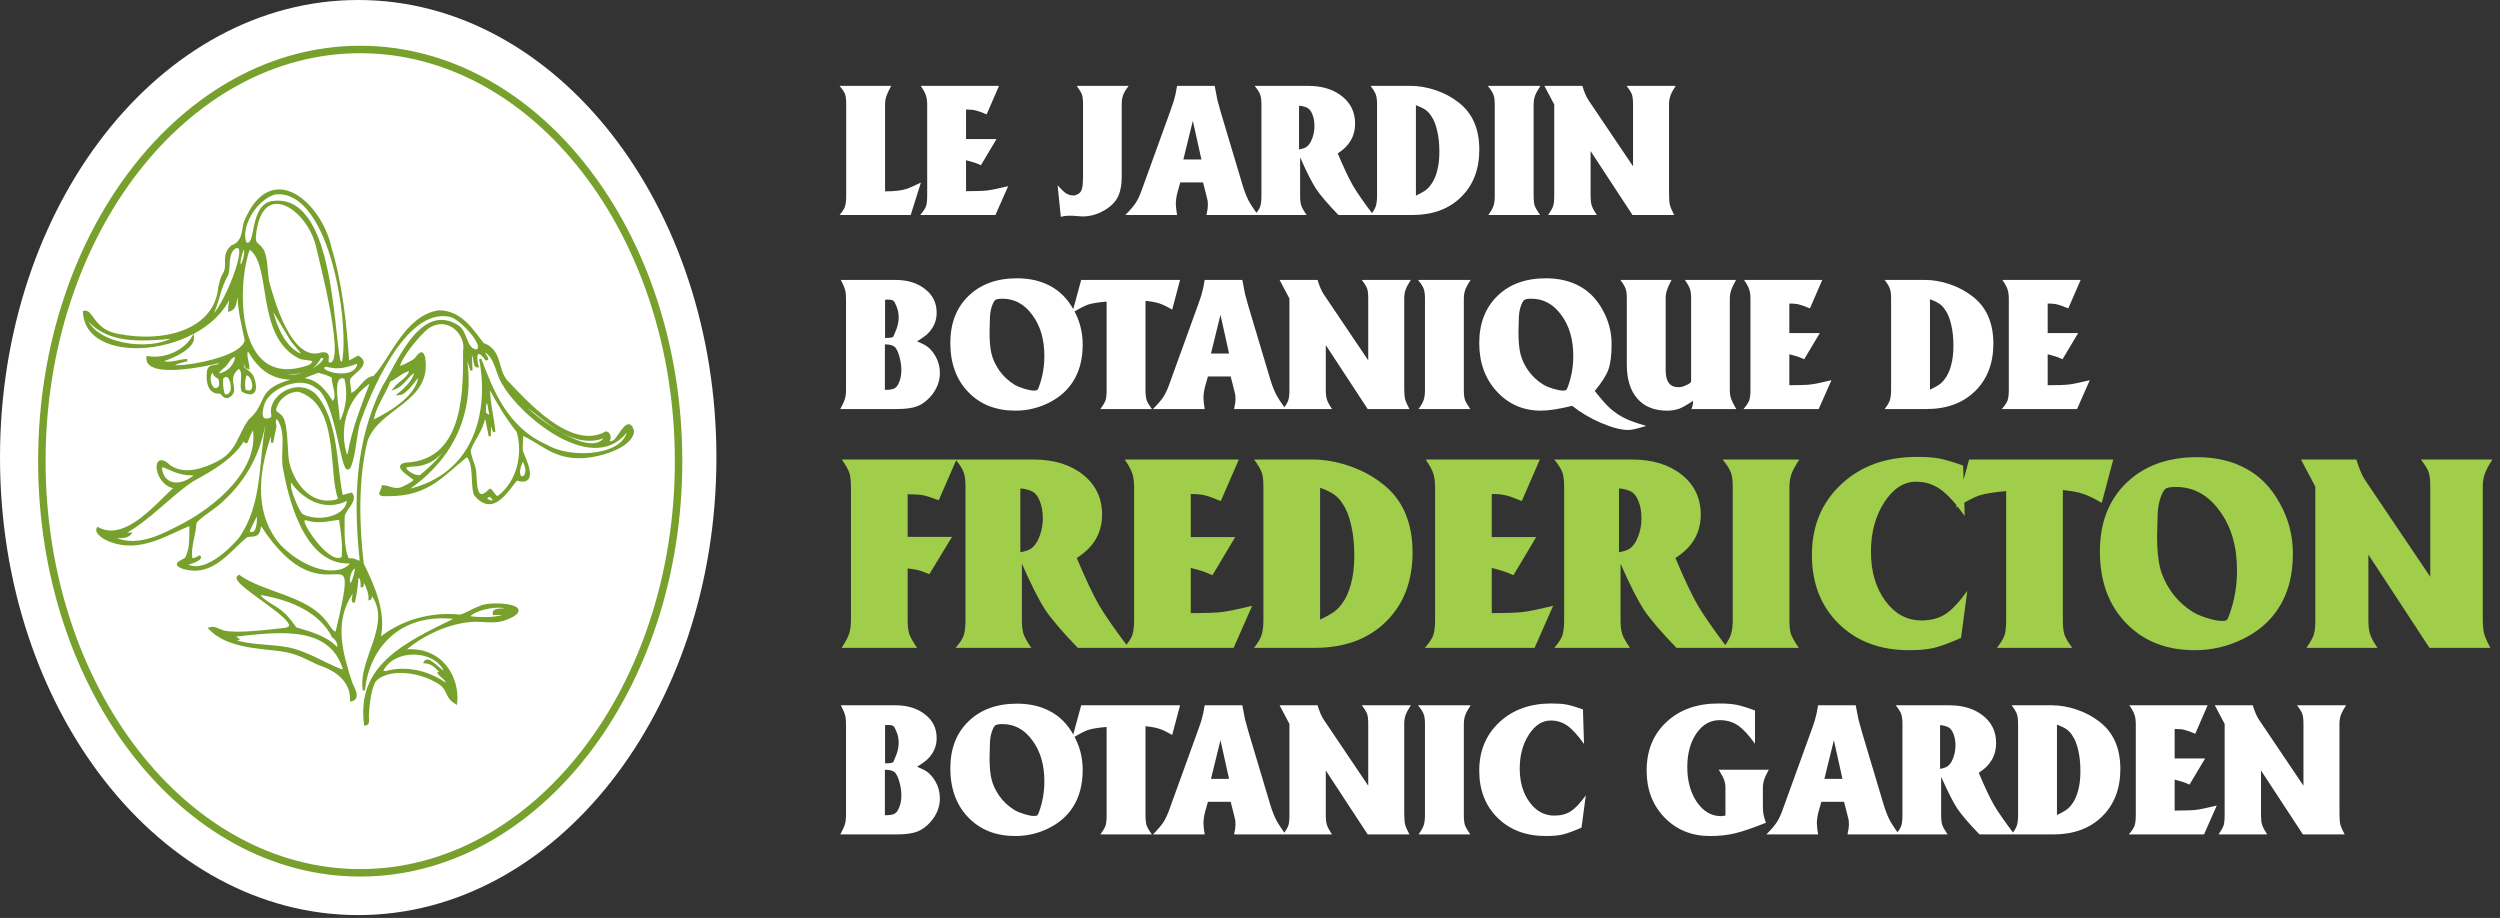 <svg width="335" height="123" viewBox="0 0 335 123" fill="none" xmlns="http://www.w3.org/2000/svg">
<rect x="0" y="0" width="335" height="123" fill="#333333" stroke="none"/>
<path d="M48 122.622C74.51 122.622 96 95.172 96 61.311C96 27.45 74.51 0 48 0C21.49 0 0 27.45 0 61.311C0 95.172 21.49 122.622 48 122.622Z" fill="white"/>
<path d="M90.929 61.795C90.929 92.387 71.718 116.959 48.269 116.959C24.82 116.959 5.609 92.387 5.609 61.795C5.609 31.203 24.82 6.631 48.269 6.631C71.718 6.631 90.929 31.203 90.929 61.795Z" stroke="#77A02C"/>
<path d="M82.551 58.906C82.312 59.119 82.133 59.261 81.742 59.276C81.365 59.291 81.677 58.864 81.683 58.687C81.697 58.407 81.631 58.051 81.214 57.96C76.375 60.641 70.276 53.559 67.795 50.991C66.499 49.333 67.164 46.972 64.707 46.081C63.438 44.51 61.891 41.74 58.797 41.731C54.319 42.396 52.371 48.26 50.109 50.523C48.672 50.669 48.179 52.613 46.881 52.85C47.047 52.211 46.631 51.342 46.791 50.758C47.096 49.986 49.734 48.831 48 47.813L46.648 48.538C46.309 43.494 45.746 38.069 44.261 33.166C43.036 27.384 36.306 21.094 32.772 29.912C32.532 31.08 32.57 32.471 31.079 33.018C29.713 34.231 30.699 35.542 30.042 36.628C29.604 37.359 29.63 37.694 29.397 38.471C28.92 44.134 22.34 46.173 15.804 44.886C12.439 44.318 12.35 41.463 11.263 41.797C11.572 49.528 29.287 47.355 31.305 38.154L31.656 38.093C31.006 39.174 30.753 40.418 30.718 41.596C31.679 41.288 31.475 40.363 31.741 39.729C31.807 39.576 31.688 39.49 32.006 39.531C31.937 41.491 32.584 43.737 32.946 45.602C32.359 48.907 18.142 50.028 25.08 48.244C23.947 48.273 22.582 48.977 21.569 48.371C23.312 47.845 25.996 46.548 25.852 45.187C24.797 46.974 22.285 48.276 19.761 47.867C19.48 50.67 27.676 48.953 29.65 48.427C29.331 49.493 28.041 48.623 27.893 49.725C27.747 50.746 27.791 52.757 29.533 52.602C29.791 52.698 29.903 53.237 30.526 53.192C32.282 52.32 29.913 50.824 32.001 49.237C32.908 49.787 32.124 51.482 32.52 52.382C34.626 53.491 34.257 51.383 33.808 50.407C32.995 49.208 32.232 49.786 32.638 48.156C32.995 48.502 32.644 49.096 33.279 49.325C33.293 48.609 32.692 47.404 33.223 46.811C34.459 48.854 35.854 50.654 39.107 50.749C39.272 50.805 39.286 50.769 39.252 50.947C34.289 52.221 36.096 54.016 33.483 56.273C31.984 58.217 31.948 60.513 29.25 61.926C27.388 62.9 24.664 63.861 22.692 62.437C20.29 60.103 20.721 65.061 23.536 65.318C21.236 67.24 16.97 72.853 13.104 70.786C12.732 71.446 14.182 72.28 14.897 72.51C18.81 73.926 22.277 71.599 25.524 70.262C25.483 71.735 25.673 73.427 24.936 74.802C24.631 75.183 22.842 75.536 24.637 76.107C28.61 77.26 30.899 73.448 33.107 71.82C33.843 71.694 34.399 71.913 34.704 71.157C34.758 71.019 34.791 70.253 35.076 70.365C43.903 84.033 48.829 69.05 45.081 84.847C44.28 84.663 44.03 83.662 43.467 83.164C40.901 79.936 35.364 79.538 32.021 77.192C30.291 77.952 41.963 83.888 38.094 84.29C36.1 84.516 31.8 85.055 30.025 84.646C29.284 84.473 28.787 83.974 28.085 84.202C30.288 86.526 34.09 86.723 37.501 87.098C39.739 87.4 40.852 88.103 42.692 88.963C45.413 89.84 47.12 91.457 47.058 93.839C48.363 93.556 47.146 91.955 46.975 91.254C45.714 87.346 44.633 83.323 47.088 79.516C47.797 78.968 46.994 80.593 47.418 80.629C47.658 79.7 47.852 78.156 47.892 77.302C48.475 77.085 48.494 78.278 48.48 78.563C48.739 78.588 48.435 77.674 48.832 77.933C49.182 78.493 49.592 79.59 49.538 80.271C49.843 80.164 49.565 79.621 49.658 79.372C52.986 83.454 48.032 88.355 48.762 92.495C49.265 87.142 53.246 81.768 61.253 82.844C53.996 86.345 47.925 89.299 48.929 97.077C49.525 97.027 49.241 96.142 49.275 95.772C49.403 94.309 49.504 92.623 50.188 91.257C51.932 89.314 56.124 89.954 58.296 91.211C60.401 92.234 59.486 93.264 61.114 94.216C61.482 90.905 59.242 86.636 54.094 87.194C56.388 85.129 60.173 83.244 63.763 83.162C65.79 83.225 66.823 83.521 68.666 82.523C71.297 81.012 65.482 80.65 64.328 81.35C63.52 81.603 62.274 82.409 61.624 82.509C57.564 82.063 53.535 83.374 50.81 85.661C51.675 82.178 50.123 78.707 48.596 75.546C47.98 70.37 47.835 64.132 49.113 59.034C50.747 54.465 57.803 53.833 56.816 47.88C56.499 46.716 56.054 47.772 55.537 48.233C55.292 48.416 53.642 49.339 53.423 49.171C53.59 47.896 56.244 44.664 57.41 43.827C60.228 42.098 62.596 44.92 62.203 46.972C62.171 51.522 62.649 61.747 54.428 62.139C52.46 62.401 55.367 63.918 55.572 64.273C55.717 64.517 53.954 65.455 53.543 65.51C52.543 65.651 52.199 65.199 51.291 65.172C51.251 65.914 50.323 66.4 51.82 66.341C57.45 66.419 59.315 63.602 62.597 61.051C63.728 62.282 63.129 64.942 63.651 66.264C65.999 69.151 67.837 65.893 69.217 64.239C72.23 65.177 70.26 61.385 69.93 60.471C69.819 59.76 70.012 58.907 69.933 58.18C72.455 59.275 73.977 61.126 77.255 61.246C79.739 61.386 84.596 60.021 84.818 57.796C84.283 55.739 83.148 58.196 82.518 58.911L82.551 58.906ZM11.388 42.29C14.073 45.971 18.638 45.681 23.573 45.179C20.08 47.43 12.285 46.187 11.388 42.29ZM29.361 51.931C28.214 53.057 27.496 49.831 28.721 49.685C28.39 50.259 29.33 50.56 29.402 50.732C29.515 50.997 29.593 51.703 29.361 51.931ZM31.064 52.156C31.063 52.796 30.201 53.374 29.943 52.744C29.765 52.145 29.68 51.18 29.774 50.626C30.815 49.678 31.15 51.557 31.064 52.156ZM29.191 50.224C29.139 49.686 29.855 49.321 30.226 48.905C30.697 48.382 30.737 47.844 31.652 47.616C31.69 48.724 30.702 50.023 29.191 50.219L29.191 50.224ZM33 50.137C34.04 50.194 34.547 53.1 32.852 52.362C32.554 52.123 32.715 50.183 33 50.137ZM37.937 82.192C37.071 81.307 34.932 80.528 34.661 79.537C39.079 80.213 42.998 82.015 44.637 85.334C45.153 85.604 45.649 86.635 45.145 86.919C43.968 85.455 41.485 84.736 39.611 84.195C39.188 83.616 38.579 82.731 37.937 82.197L37.937 82.192ZM46.129 89.749L45.778 89.845C43.315 88.898 41.044 87.316 38.316 86.84C36.011 86.441 33.414 86.601 31.263 85.816L31.846 85.639L31.263 85.191C37.623 84.477 44.275 83.622 46.136 89.749L46.129 89.749ZM59.728 90.166C59.131 90.181 57.399 87.832 56.921 88.726C58.027 88.808 58.529 89.52 59.145 90.125L58.794 90.211C59.177 90.704 60.064 91.127 59.904 91.787C57.694 90.154 54.661 89.246 51.699 90.071C51.481 90.076 51.315 90.091 51.183 89.933C52.677 86.649 58.566 86.823 59.734 90.166L59.728 90.166ZM68.177 81.638C67.772 81.765 65.971 81.453 66.182 82.266L68.057 82.268C66.784 82.993 64.287 82.888 62.783 82.709C63.215 81.572 67.475 80.789 68.177 81.638ZM70.494 54.316C73.36 56.361 76.866 60.235 81.213 58.462C79.5 61.99 71.545 55.942 70.202 54.361C70.202 54.32 70.401 54.163 70.494 54.316ZM49.817 51.056C48.675 54.087 47.233 57.646 46.732 60.875L46.407 61.119C45.246 57.801 46.125 53.225 49.817 51.056ZM46.274 50.625C46.762 52.5 46.581 54.613 45.704 56.445L45.353 56.445C45.573 55.434 43.97 49.794 46.267 50.625L46.274 50.625ZM48.058 48.535C47.896 51.556 41.678 49.66 43.673 48.981C45.547 49.481 46.349 49.051 48.058 48.535ZM44.541 53.925C43.708 52.649 42.703 51.078 40.71 50.796C40.564 50.74 40.518 50.796 40.564 50.598L42.612 49.798C43.314 49.961 44.022 50.165 44.605 50.511C44.498 51.456 45.562 53.337 44.541 53.93L44.541 53.925ZM35.903 37.681C35.685 36.518 35.754 34.283 35.093 33.363C34.524 32.575 34.074 32.778 34.135 31.666C34.906 23.637 41.22 27.809 42.473 32.925C42.835 34.683 46.845 49.62 43.991 48.692C43.614 48.402 44.476 47.184 43.092 47.371C38.857 48.808 36.496 39.846 35.903 37.681ZM39.674 47.23C37.596 45.886 36.678 42.858 36.237 40.882L39.099 45.649C39.49 46.168 41.713 48.451 39.674 47.224L39.674 47.23ZM36.923 25.894C44.648 25.238 47.109 44.704 45.892 48.801L45.482 48.394C44.486 44.157 44.581 25.461 36.206 27.143C33.49 27.983 34.537 33.363 32.908 32.599C32.01 30.581 34.134 26.627 36.917 25.889L36.923 25.894ZM28.266 42.493C29.229 40.645 29.377 38.542 30.472 36.766C30.758 35.7 30.363 33.967 31.437 33.191C33.949 31.935 29.644 42.144 28.26 42.493L28.266 42.493ZM32.669 33.147C33.145 33.437 32.673 35.164 32.375 35.57C31.646 35.792 32.463 33.355 32.669 33.147ZM33.391 33.25C36.734 35.245 34.212 44.999 40.21 47.946C41.157 48.252 42.879 47.975 41.5 49.03C31.083 52.786 31.63 37.534 33.391 33.25ZM37.511 50.142C40.108 49.927 41.79 50.071 42.906 47.858C44.986 47.444 40.974 51.371 37.511 50.142ZM21.611 63.071C21.242 61.384 23.141 63.809 26.128 63.523C26.162 63.68 26.135 63.721 26.009 63.833C24.305 65.258 22.059 65.209 21.611 63.071ZM23.649 70.748C21.117 72.055 17.91 73.524 14.984 71.961C15.805 71.932 16.911 72.131 17.448 71.517L16.508 71.516C20.047 69.57 22.521 66.591 25.77 64.381C28.554 62.891 31.616 61.071 32.805 58.548C33.487 58.29 32.386 59.35 33.042 59.224C33.202 58.792 33.641 57.645 33.985 57.29C35.026 62.731 29.363 67.94 23.649 70.752L23.649 70.748ZM33.273 71.297C33.247 71.185 34.15 69.358 34.296 69.119C34.376 68.993 34.224 68.876 34.561 68.922C34.607 69.496 34.67 72.081 33.273 71.297ZM32.146 72.149C30.952 73.631 27.133 77.314 24.829 75.564C25.293 75.564 27.062 74.967 26.765 74.576C26.486 74.718 25.969 75.067 25.645 74.894C25.362 73.294 26.106 71.68 26.18 70.075C26.373 69.532 28.541 68.153 29.177 67.61C32.665 64.627 34.57 61.151 35.337 57.23C35.363 57.159 35.556 56.596 35.755 56.784C34.775 61.831 35.378 67.521 32.153 72.144L32.146 72.149ZM45.999 76.325C42.844 77.474 38.767 74.696 37.2 72.785C33.588 68.24 34.728 62.283 36.449 57.602L36.447 59.309L36.907 57.1C36.761 56.653 36.729 56.282 37.094 55.897C38.701 57.834 37.618 60.646 38.086 62.861C38.731 66.336 40.754 75.435 46.669 75.351C47.63 75.377 46.377 76.188 45.999 76.325ZM40.476 69.025C39.96 68.704 38.11 64.37 39.117 64.544C40.545 66.684 43.564 68.587 46.633 66.868C46.716 69.261 42.76 70.211 40.476 69.02L40.476 69.025ZM45.915 74.735C44.264 75.932 40.825 71.011 40.641 69.879C40.642 69.31 41.304 69.676 41.675 69.727C43.019 70.003 44.278 69.619 45.556 69.493C45.819 71.114 46.109 73.12 45.915 74.74L45.915 74.735ZM44.526 67.191C40.908 67.674 38.866 63.807 38.551 61.607C38.367 60.312 38.437 56.98 37.802 55.984C37.234 55.094 36.405 55.489 37.149 54.053C37.594 53.195 38.674 52.358 39.94 52.329C45.422 53.895 44.253 62.335 45.236 66.105C45.321 66.72 45.884 67.015 44.526 67.196L44.526 67.191ZM46.732 77.794C46.746 77.205 46.966 76.159 47.675 75.951C47.894 76.124 46.995 79.633 46.732 77.794ZM54.973 49.533C54.971 50.605 53.494 51.213 52.863 52.045C54.109 51.589 54.568 50.244 55.681 49.712C55.634 50.855 54.38 52.057 53.452 52.812C54.386 52.778 55.521 50.951 56.211 50.164C56.261 52.836 52.575 55.204 49.93 56.45C50.058 54.667 51.551 52.759 52.182 51.028C53.123 50.613 53.939 49.705 54.979 49.533L54.973 49.533ZM61.074 43.562C56.169 40.788 53.045 49.353 51.393 51.779C47.642 59.241 47.52 67.311 48.358 75.18C48.252 75.459 47.63 75.052 47.352 74.986C47.12 74.93 46.848 75.005 46.617 74.919C45.863 73.323 46.052 70.926 46.034 69.164C46.181 68.229 47.805 67.114 47.09 66.158L45.805 66.512C44.949 62.519 45.247 56.384 42.237 52.941C40.014 50.806 36.534 52.808 36.439 55.043C36.418 55.51 36.868 56.15 35.768 56.235C34.53 56.33 35.208 54.218 35.453 53.731C36.356 51.904 40.207 50.141 42.312 51.804C45.397 53.281 45.813 65.085 46.936 62.374C47.547 60.81 47.61 58.418 48.082 56.687C49.331 53.138 54.122 40.913 60.333 42.322C61.638 42.542 65.283 46.406 63.885 46.979C62.209 46.84 62.656 44.311 61.074 43.552L61.074 43.562ZM54.315 62.83C54.15 61.793 56.772 63.35 59.279 60.443C59.339 60.397 59.511 60.113 59.65 60.235C59.371 61.185 57.189 63.138 56.36 63.782C55.724 64.004 54.526 63.267 54.308 62.834L54.315 62.83ZM65.034 66.844L65.565 66.357C66.644 67.049 66.1 67.613 65.034 66.844ZM66.717 66.618C66.366 66.678 65.936 65.779 65.678 65.636C63.403 67.95 63.858 63.994 63.615 62.901C63.483 62.175 62.875 60.925 62.935 60.295C63.301 59.137 64.681 57.422 64.815 56.107L65.166 56.107L65.634 58.444C65.608 57.891 65.668 57.332 65.636 56.783C65.636 56.758 65.53 56.692 65.516 56.605L65.755 56.56L66.224 57.866C66.094 55.992 65.533 54.162 65.528 52.293L65.76 52.161C66.778 54.098 67.955 56.039 69.364 57.803C70.222 60.588 69.555 64.554 66.724 66.628L66.717 66.618ZM65.4 53.863L65.749 55.747C65.418 55.752 64.995 55.472 64.948 55.233C65.041 55.03 64.805 53.745 65.394 53.858L65.4 53.863ZM70.194 61.776C71.535 64.429 68.567 64.929 69.869 61.933C69.948 61.812 69.995 61.751 70.194 61.776ZM73.25 59.748C67.814 57.38 65.906 52.192 64.347 48.107C65.651 54.63 64.064 63.796 54.245 65.801C60.967 61.369 63.359 55.054 62.472 48.338L62.705 48.105L63.173 49.634L63.063 47.389C63.739 47.303 63.406 49.177 63.995 49.097C63.725 48.248 63.581 46.252 64.997 47.93C65.036 47.98 65.089 48.265 65.288 48.108C65.341 48.062 64.666 47.167 64.819 46.939C66.54 47.789 66.491 50.095 67.49 51.498C69.784 55.595 79.836 64.068 84.202 57.389C84.112 61.183 76.606 61.743 73.25 59.748Z" fill="#77A02C" stroke="#77A02C" stroke-width="0.3"/>
<path d="M112.504 11.507H119.416C119.096 12.099 118.88 12.563 118.768 12.899C118.656 13.235 118.6 13.603 118.6 14.003V25.643C119.896 25.643 120.888 25.523 121.576 25.283C121.816 25.203 122.424 24.931 123.4 24.467L122.032 28.811H112.504C112.872 28.379 113.112 28.003 113.224 27.683C113.336 27.347 113.392 26.851 113.392 26.195V14.003C113.392 13.379 113.344 12.931 113.248 12.659C113.152 12.371 112.904 11.987 112.504 11.507ZM123.307 28.811C123.707 28.347 123.963 27.963 124.075 27.659C124.187 27.339 124.243 26.859 124.243 26.219V14.051C124.243 13.539 124.187 13.115 124.075 12.779C123.963 12.443 123.731 12.019 123.379 11.507H133.867L132.211 15.323C131.603 15.067 131.139 14.899 130.819 14.819C130.499 14.723 130.043 14.675 129.451 14.675V18.635H133.531L131.443 22.139C131.091 21.979 130.795 21.859 130.555 21.779C130.315 21.699 129.947 21.595 129.451 21.467V25.619C130.795 25.619 131.739 25.587 132.283 25.523C132.843 25.459 133.779 25.267 135.091 24.947L133.387 28.811H123.307ZM141.719 24.827C142.167 25.339 142.543 25.699 142.847 25.907C143.167 26.099 143.503 26.195 143.855 26.195C143.967 26.195 144.079 26.171 144.191 26.123C144.319 26.075 144.447 26.011 144.575 25.931C144.783 25.787 144.927 25.547 145.007 25.211C145.087 24.875 145.127 24.347 145.127 23.627V13.979C145.127 13.387 145.079 12.955 144.983 12.683C144.887 12.411 144.655 12.019 144.287 11.507H151.247C150.879 11.971 150.631 12.379 150.503 12.731C150.375 13.067 150.311 13.483 150.311 13.979V23.675C150.311 24.715 150.159 25.579 149.855 26.267C149.503 27.035 148.863 27.683 147.935 28.211C147.023 28.739 146.055 29.003 145.031 29.003L143.663 28.907H143.183C142.863 28.907 142.519 28.955 142.151 29.051L141.719 24.827ZM150.792 28.811C151.448 28.155 151.92 27.603 152.208 27.155C152.496 26.707 152.768 26.115 153.024 25.379L156.768 15.035C157.024 14.331 157.2 13.819 157.296 13.499C157.456 12.971 157.6 12.307 157.728 11.507H162.768C162.912 12.291 163.032 12.915 163.128 13.379C163.24 13.827 163.392 14.379 163.584 15.035L166.512 24.827C166.752 25.611 167.008 26.275 167.28 26.819C167.552 27.347 167.984 28.011 168.576 28.811H161.664C161.792 28.251 161.856 27.819 161.856 27.515C161.856 27.275 161.848 27.091 161.832 26.963C161.816 26.835 161.768 26.627 161.688 26.339L161.208 24.443H158.16L157.8 25.715C157.64 26.307 157.56 26.843 157.56 27.323C157.56 27.483 157.576 27.699 157.608 27.971C157.656 28.243 157.696 28.523 157.728 28.811H150.792ZM159.84 16.187L158.568 21.371H160.992L159.84 16.187ZM168.12 11.507H175.272C177.144 11.507 178.664 11.971 179.832 12.899C181 13.827 181.584 15.051 181.584 16.571C181.584 18.251 180.808 19.579 179.256 20.555C180.072 22.491 180.752 23.931 181.296 24.875C181.84 25.803 182.752 27.115 184.032 28.811H179.352C177.944 27.355 176.944 26.187 176.352 25.307C175.776 24.411 175.064 23.003 174.216 21.083V26.243C174.216 26.819 174.272 27.267 174.384 27.587C174.496 27.891 174.728 28.299 175.08 28.811H168.12C168.504 28.379 168.752 28.003 168.864 27.683C168.976 27.347 169.032 26.867 169.032 26.243V14.003C169.032 13.427 168.976 12.987 168.864 12.683C168.752 12.363 168.504 11.971 168.12 11.507ZM174.072 14.171V20.027C174.52 19.947 174.848 19.835 175.056 19.691C175.264 19.547 175.456 19.323 175.632 19.019C175.968 18.363 176.136 17.659 176.136 16.907C176.136 16.283 176.04 15.747 175.848 15.299C175.672 14.851 175.424 14.555 175.104 14.411C174.928 14.331 174.752 14.275 174.576 14.243C174.416 14.195 174.248 14.171 174.072 14.171ZM183.66 11.507H189.012C190.116 11.507 191.236 11.699 192.372 12.083C193.508 12.467 194.508 12.995 195.372 13.667C197.276 15.091 198.228 17.219 198.228 20.051C198.228 22.691 197.412 24.811 195.78 26.411C194.148 28.011 191.972 28.811 189.252 28.811H183.66C184.012 28.363 184.244 27.971 184.356 27.635C184.468 27.283 184.524 26.811 184.524 26.219V14.003C184.524 13.443 184.476 13.019 184.38 12.731C184.284 12.427 184.044 12.019 183.66 11.507ZM189.732 14.099V26.219C190.228 25.979 190.612 25.771 190.884 25.595C191.172 25.403 191.428 25.163 191.652 24.875C192.068 24.347 192.372 23.707 192.564 22.955C192.772 22.203 192.876 21.339 192.876 20.363C192.876 19.291 192.78 18.355 192.588 17.555C192.412 16.739 192.148 16.075 191.796 15.563C191.572 15.211 191.324 14.939 191.052 14.747C190.78 14.539 190.34 14.323 189.732 14.099ZM199.362 11.507H206.418C206.066 12.035 205.826 12.475 205.698 12.827C205.57 13.179 205.506 13.587 205.506 14.051V26.243C205.506 26.819 205.554 27.259 205.65 27.563C205.762 27.867 206.002 28.283 206.37 28.811H199.434C199.786 28.331 200.018 27.923 200.13 27.587C200.242 27.235 200.298 26.787 200.298 26.243V14.027C200.298 13.451 200.242 13.011 200.13 12.707C200.018 12.387 199.762 11.987 199.362 11.507ZM206.947 11.507H212.035C212.163 11.923 212.291 12.283 212.419 12.587C212.547 12.891 212.683 13.155 212.827 13.379L218.827 22.283V14.003C218.827 13.411 218.779 12.971 218.683 12.683C218.587 12.395 218.347 12.003 217.963 11.507H224.539C224.203 12.019 223.971 12.451 223.843 12.803C223.715 13.155 223.651 13.555 223.651 14.003V25.955C223.651 26.675 223.691 27.187 223.771 27.491C223.851 27.795 224.043 28.235 224.347 28.811H218.755L213.139 20.243V26.219C213.139 26.763 213.187 27.195 213.283 27.515C213.379 27.835 213.611 28.267 213.979 28.811H207.451C207.803 28.299 208.027 27.899 208.123 27.611C208.219 27.307 208.267 26.843 208.267 26.219V14.003L206.947 11.507ZM112.6 54.811C112.92 54.219 113.128 53.763 113.224 53.443C113.32 53.107 113.368 52.715 113.368 52.267V40.099C113.368 39.571 113.328 39.155 113.248 38.851C113.168 38.531 112.976 38.083 112.672 37.507H119.944C121.592 37.507 122.928 37.915 123.952 38.731C124.992 39.531 125.512 40.587 125.512 41.899C125.512 42.683 125.304 43.387 124.888 44.011C124.664 44.347 124.424 44.627 124.168 44.851C123.912 45.075 123.488 45.371 122.896 45.739L123.784 46.147C124.424 46.483 124.944 47.003 125.344 47.707C125.744 48.411 125.944 49.163 125.944 49.963C125.944 51.115 125.536 52.163 124.72 53.107C124.144 53.763 123.528 54.211 122.872 54.451C122.232 54.691 121.32 54.811 120.136 54.811H112.6ZM118.576 46.147V52.243C119.136 52.243 119.544 52.187 119.8 52.075C120.056 51.947 120.256 51.723 120.4 51.403C120.656 50.891 120.784 50.283 120.784 49.579C120.784 49.115 120.72 48.611 120.592 48.067C120.464 47.507 120.304 47.075 120.112 46.771C119.92 46.355 119.408 46.147 118.576 46.147ZM118.6 40.171V45.283H118.816C119.28 45.283 119.576 45.227 119.704 45.115L119.944 44.539C120.264 43.851 120.424 43.187 120.424 42.547C120.424 41.987 120.32 41.475 120.112 41.011C119.968 40.627 119.832 40.387 119.704 40.291C119.592 40.195 119.328 40.147 118.912 40.147L118.6 40.171ZM127.344 45.955C127.344 43.331 128.152 41.235 129.768 39.667C131.4 38.083 133.568 37.291 136.272 37.291C137.984 37.291 139.472 37.635 140.736 38.323C142.016 38.995 143.056 40.051 143.856 41.491C144.672 42.931 145.08 44.483 145.08 46.147C145.08 48.179 144.624 49.875 143.712 51.235C142.96 52.387 141.888 53.307 140.496 53.995C139.104 54.683 137.624 55.027 136.056 55.027C133.448 55.027 131.344 54.195 129.744 52.531C128.144 50.867 127.344 48.675 127.344 45.955ZM133.344 40.219C133.184 40.363 133.024 40.683 132.864 41.179C132.72 41.675 132.648 42.203 132.648 42.763L132.6 44.515C132.6 45.731 132.688 46.699 132.864 47.419C133.04 48.139 133.376 48.867 133.872 49.603C134.432 50.403 135.136 51.059 135.984 51.571C136.32 51.763 136.752 51.939 137.28 52.099C137.808 52.259 138.232 52.339 138.552 52.339C138.776 52.339 138.92 52.315 138.984 52.267C139.064 52.203 139.144 52.051 139.224 51.811C139.704 50.515 139.944 49.147 139.944 47.707C139.944 45.483 139.408 43.651 138.336 42.211C137.28 40.755 135.944 40.027 134.328 40.027C133.816 40.027 133.488 40.091 133.344 40.219ZM143.68 41.923L144.88 37.507H158.128L157.072 41.491C156.336 41.059 155.752 40.779 155.32 40.651C154.904 40.507 154.296 40.395 153.496 40.315V52.195C153.496 52.803 153.544 53.267 153.64 53.587C153.736 53.891 153.976 54.299 154.36 54.811H147.448C147.816 54.315 148.048 53.923 148.144 53.635C148.24 53.347 148.288 52.875 148.288 52.219V40.411C147.184 40.507 146.376 40.635 145.864 40.795C145.368 40.955 144.64 41.331 143.68 41.923ZM154.495 54.811C155.151 54.155 155.623 53.603 155.911 53.155C156.199 52.707 156.471 52.115 156.727 51.379L160.471 41.035C160.727 40.331 160.903 39.819 160.999 39.499C161.159 38.971 161.303 38.307 161.431 37.507H166.471C166.615 38.291 166.735 38.915 166.831 39.379C166.943 39.827 167.095 40.379 167.287 41.035L170.215 50.827C170.455 51.611 170.711 52.275 170.983 52.819C171.255 53.347 171.687 54.011 172.279 54.811H165.367C165.495 54.251 165.559 53.819 165.559 53.515C165.559 53.275 165.551 53.091 165.535 52.963C165.519 52.835 165.471 52.627 165.391 52.339L164.911 50.443H161.863L161.503 51.715C161.343 52.307 161.263 52.843 161.263 53.323C161.263 53.483 161.279 53.699 161.311 53.971C161.359 54.243 161.399 54.523 161.431 54.811H154.495ZM163.543 42.187L162.271 47.371H164.695L163.543 42.187ZM171.463 37.507H176.551C176.679 37.923 176.807 38.283 176.935 38.587C177.063 38.891 177.199 39.155 177.343 39.379L183.343 48.283V40.003C183.343 39.411 183.295 38.971 183.199 38.683C183.103 38.395 182.863 38.003 182.479 37.507H189.055C188.719 38.019 188.487 38.451 188.359 38.803C188.231 39.155 188.167 39.555 188.167 40.003V51.955C188.167 52.675 188.207 53.187 188.287 53.491C188.367 53.795 188.559 54.235 188.863 54.811H183.271L177.655 46.243V52.219C177.655 52.763 177.703 53.195 177.799 53.515C177.895 53.835 178.127 54.267 178.495 54.811H171.967C172.319 54.299 172.543 53.899 172.639 53.611C172.735 53.307 172.783 52.843 172.783 52.219V40.003L171.463 37.507ZM190.01 37.507H197.066C196.714 38.035 196.474 38.475 196.346 38.827C196.218 39.179 196.154 39.587 196.154 40.051V52.243C196.154 52.819 196.202 53.259 196.298 53.563C196.41 53.867 196.65 54.283 197.018 54.811H190.082C190.434 54.331 190.666 53.923 190.778 53.587C190.89 53.235 190.946 52.787 190.946 52.243V40.027C190.946 39.451 190.89 39.011 190.778 38.707C190.666 38.387 190.41 37.987 190.01 37.507ZM213.699 52.387C214.259 53.091 214.683 53.603 214.971 53.923C215.211 54.195 215.499 54.483 215.835 54.787C216.475 55.331 217.115 55.755 217.755 56.059C218.395 56.379 219.339 56.715 220.587 57.067C219.451 57.435 218.651 57.619 218.187 57.619C217.227 57.619 216.003 57.299 214.515 56.659C213.043 56.019 211.763 55.259 210.675 54.379C208.915 54.811 207.523 55.027 206.499 55.027C204.115 55.027 202.139 54.171 200.571 52.459C199.003 50.747 198.219 48.587 198.219 45.979C198.219 43.355 199.027 41.251 200.643 39.667C202.259 38.083 204.427 37.291 207.147 37.291C208.859 37.291 210.347 37.635 211.611 38.323C212.891 38.995 213.931 40.051 214.731 41.491C215.547 42.931 215.955 44.475 215.955 46.123C215.955 47.595 215.811 48.731 215.523 49.531C215.235 50.315 214.627 51.267 213.699 52.387ZM204.219 40.219C204.059 40.363 203.899 40.683 203.739 41.179C203.595 41.675 203.523 42.203 203.523 42.763L203.475 44.515C203.475 45.731 203.563 46.699 203.739 47.419C203.915 48.139 204.251 48.867 204.747 49.603C205.307 50.403 206.011 51.059 206.859 51.571C207.195 51.763 207.627 51.939 208.155 52.099C208.683 52.259 209.107 52.339 209.427 52.339C209.651 52.339 209.795 52.315 209.859 52.267C209.939 52.203 210.019 52.051 210.099 51.811C210.579 50.515 210.819 49.147 210.819 47.707C210.819 45.483 210.283 43.651 209.211 42.211C208.155 40.755 206.819 40.027 205.203 40.027C204.691 40.027 204.363 40.091 204.219 40.219ZM217.129 37.507H223.993C223.689 38.067 223.481 38.523 223.369 38.875C223.257 39.211 223.201 39.587 223.201 40.003V49.627C223.201 51.131 223.761 51.883 224.881 51.883C225.185 51.883 225.465 51.827 225.721 51.715C225.993 51.603 226.169 51.523 226.249 51.475C226.489 51.331 226.609 51.203 226.609 51.091V40.027C226.609 39.483 226.561 39.059 226.465 38.755C226.369 38.451 226.137 38.035 225.769 37.507H232.633C232.329 38.035 232.113 38.491 231.985 38.875C231.857 39.243 231.793 39.627 231.793 40.027V52.219C231.793 52.683 231.849 53.083 231.961 53.419C232.073 53.739 232.305 54.203 232.657 54.811H226.657C226.753 54.571 226.809 54.387 226.825 54.259C226.857 54.131 226.873 53.947 226.873 53.707C226.121 54.219 225.505 54.571 225.025 54.763C224.545 54.939 224.001 55.027 223.393 55.027C221.681 55.027 220.353 54.491 219.409 53.419C218.465 52.347 217.993 50.827 217.993 48.859V40.027C217.993 39.451 217.945 39.019 217.849 38.731C217.753 38.427 217.513 38.019 217.129 37.507ZM233.627 54.811C234.027 54.347 234.283 53.963 234.395 53.659C234.507 53.339 234.563 52.859 234.563 52.219V40.051C234.563 39.539 234.507 39.115 234.395 38.779C234.283 38.443 234.051 38.019 233.699 37.507H244.187L242.531 41.323C241.923 41.067 241.459 40.899 241.139 40.819C240.819 40.723 240.363 40.675 239.771 40.675V44.635H243.851L241.763 48.139C241.411 47.979 241.115 47.859 240.875 47.779C240.635 47.699 240.267 47.595 239.771 47.467V51.619C241.115 51.619 242.059 51.587 242.603 51.523C243.163 51.459 244.099 51.267 245.411 50.947L243.707 54.811H233.627ZM252.543 37.507H257.895C258.999 37.507 260.119 37.699 261.255 38.083C262.391 38.467 263.391 38.995 264.255 39.667C266.159 41.091 267.111 43.219 267.111 46.051C267.111 48.691 266.295 50.811 264.663 52.411C263.031 54.011 260.855 54.811 258.135 54.811H252.543C252.895 54.363 253.127 53.971 253.239 53.635C253.351 53.283 253.407 52.811 253.407 52.219V40.003C253.407 39.443 253.359 39.019 253.263 38.731C253.167 38.427 252.927 38.019 252.543 37.507ZM258.615 40.099V52.219C259.111 51.979 259.495 51.771 259.767 51.595C260.055 51.403 260.311 51.163 260.535 50.875C260.951 50.347 261.255 49.707 261.447 48.955C261.655 48.203 261.759 47.339 261.759 46.363C261.759 45.291 261.663 44.355 261.471 43.555C261.295 42.739 261.031 42.075 260.679 41.563C260.455 41.211 260.207 40.939 259.935 40.747C259.663 40.539 259.223 40.323 258.615 40.099ZM268.245 54.811C268.645 54.347 268.901 53.963 269.013 53.659C269.125 53.339 269.181 52.859 269.181 52.219V40.051C269.181 39.539 269.125 39.115 269.013 38.779C268.901 38.443 268.669 38.019 268.317 37.507H278.805L277.149 41.323C276.541 41.067 276.077 40.899 275.757 40.819C275.437 40.723 274.981 40.675 274.389 40.675V44.635H278.469L276.381 48.139C276.029 47.979 275.733 47.859 275.493 47.779C275.253 47.699 274.885 47.595 274.389 47.467V51.619C275.733 51.619 276.677 51.587 277.221 51.523C277.781 51.459 278.717 51.267 280.029 50.947L278.325 54.811H268.245ZM112.6 111.811C112.92 111.219 113.128 110.763 113.224 110.443C113.32 110.107 113.368 109.715 113.368 109.267V97.099C113.368 96.571 113.328 96.155 113.248 95.851C113.168 95.531 112.976 95.083 112.672 94.507H119.944C121.592 94.507 122.928 94.915 123.952 95.731C124.992 96.531 125.512 97.587 125.512 98.899C125.512 99.683 125.304 100.387 124.888 101.011C124.664 101.347 124.424 101.627 124.168 101.851C123.912 102.075 123.488 102.371 122.896 102.739L123.784 103.147C124.424 103.483 124.944 104.003 125.344 104.707C125.744 105.411 125.944 106.163 125.944 106.963C125.944 108.115 125.536 109.163 124.72 110.107C124.144 110.763 123.528 111.211 122.872 111.451C122.232 111.691 121.32 111.811 120.136 111.811H112.6ZM118.576 103.147V109.243C119.136 109.243 119.544 109.187 119.8 109.075C120.056 108.947 120.256 108.723 120.4 108.403C120.656 107.891 120.784 107.283 120.784 106.579C120.784 106.115 120.72 105.611 120.592 105.067C120.464 104.507 120.304 104.075 120.112 103.771C119.92 103.355 119.408 103.147 118.576 103.147ZM118.6 97.171V102.283H118.816C119.28 102.283 119.576 102.227 119.704 102.115L119.944 101.539C120.264 100.851 120.424 100.187 120.424 99.547C120.424 98.987 120.32 98.475 120.112 98.011C119.968 97.627 119.832 97.387 119.704 97.291C119.592 97.195 119.328 97.147 118.912 97.147L118.6 97.171ZM127.344 102.955C127.344 100.331 128.152 98.235 129.768 96.667C131.4 95.083 133.568 94.291 136.272 94.291C137.984 94.291 139.472 94.635 140.736 95.323C142.016 95.995 143.056 97.051 143.856 98.491C144.672 99.931 145.08 101.483 145.08 103.147C145.08 105.179 144.624 106.875 143.712 108.235C142.96 109.387 141.888 110.307 140.496 110.995C139.104 111.683 137.624 112.027 136.056 112.027C133.448 112.027 131.344 111.195 129.744 109.531C128.144 107.867 127.344 105.675 127.344 102.955ZM133.344 97.219C133.184 97.363 133.024 97.683 132.864 98.179C132.72 98.675 132.648 99.203 132.648 99.763L132.6 101.515C132.6 102.731 132.688 103.699 132.864 104.419C133.04 105.139 133.376 105.867 133.872 106.603C134.432 107.403 135.136 108.059 135.984 108.571C136.32 108.763 136.752 108.939 137.28 109.099C137.808 109.259 138.232 109.339 138.552 109.339C138.776 109.339 138.92 109.315 138.984 109.267C139.064 109.203 139.144 109.051 139.224 108.811C139.704 107.515 139.944 106.147 139.944 104.707C139.944 102.483 139.408 100.651 138.336 99.211C137.28 97.755 135.944 97.027 134.328 97.027C133.816 97.027 133.488 97.091 133.344 97.219ZM143.68 98.923L144.88 94.507H158.128L157.072 98.491C156.336 98.059 155.752 97.779 155.32 97.651C154.904 97.507 154.296 97.395 153.496 97.315V109.195C153.496 109.803 153.544 110.267 153.64 110.587C153.736 110.891 153.976 111.299 154.36 111.811H147.448C147.816 111.315 148.048 110.923 148.144 110.635C148.24 110.347 148.288 109.875 148.288 109.219V97.411C147.184 97.507 146.376 97.635 145.864 97.795C145.368 97.955 144.64 98.331 143.68 98.923ZM154.495 111.811C155.151 111.155 155.623 110.603 155.911 110.155C156.199 109.707 156.471 109.115 156.727 108.379L160.471 98.035C160.727 97.331 160.903 96.819 160.999 96.499C161.159 95.971 161.303 95.307 161.431 94.507H166.471C166.615 95.291 166.735 95.915 166.831 96.379C166.943 96.827 167.095 97.379 167.287 98.035L170.215 107.827C170.455 108.611 170.711 109.275 170.983 109.819C171.255 110.347 171.687 111.011 172.279 111.811H165.367C165.495 111.251 165.559 110.819 165.559 110.515C165.559 110.275 165.551 110.091 165.535 109.963C165.519 109.835 165.471 109.627 165.391 109.339L164.911 107.443H161.863L161.503 108.715C161.343 109.307 161.263 109.843 161.263 110.323C161.263 110.483 161.279 110.699 161.311 110.971C161.359 111.243 161.399 111.523 161.431 111.811H154.495ZM163.543 99.187L162.271 104.371H164.695L163.543 99.187ZM171.463 94.507H176.551C176.679 94.923 176.807 95.283 176.935 95.587C177.063 95.891 177.199 96.155 177.343 96.379L183.343 105.283V97.003C183.343 96.411 183.295 95.971 183.199 95.683C183.103 95.395 182.863 95.003 182.479 94.507H189.055C188.719 95.019 188.487 95.451 188.359 95.803C188.231 96.155 188.167 96.555 188.167 97.003V108.955C188.167 109.675 188.207 110.187 188.287 110.491C188.367 110.795 188.559 111.235 188.863 111.811H183.271L177.655 103.243V109.219C177.655 109.763 177.703 110.195 177.799 110.515C177.895 110.835 178.127 111.267 178.495 111.811H171.967C172.319 111.299 172.543 110.899 172.639 110.611C172.735 110.307 172.783 109.843 172.783 109.219V97.003L171.463 94.507ZM190.01 94.507H197.066C196.714 95.035 196.474 95.475 196.346 95.827C196.218 96.179 196.154 96.587 196.154 97.051V109.243C196.154 109.819 196.202 110.259 196.298 110.563C196.41 110.867 196.65 111.283 197.018 111.811H190.082C190.434 111.331 190.666 110.923 190.778 110.587C190.89 110.235 190.946 109.787 190.946 109.243V97.027C190.946 96.451 190.89 96.011 190.778 95.707C190.666 95.387 190.41 94.987 190.01 94.507ZM212.115 95.059L212.259 99.691C211.427 98.523 210.683 97.707 210.027 97.243C209.371 96.779 208.627 96.547 207.795 96.547C206.659 96.547 205.683 97.179 204.867 98.443C204.051 99.707 203.643 101.219 203.643 102.979C203.643 104.787 204.083 106.291 204.963 107.491C205.843 108.691 206.947 109.291 208.275 109.291C209.155 109.291 209.891 109.099 210.483 108.715C211.075 108.331 211.747 107.619 212.499 106.579L211.923 110.899C210.867 111.363 210.043 111.667 209.451 111.811C208.859 111.955 208.091 112.027 207.147 112.027C204.491 112.027 202.339 111.219 200.691 109.603C199.043 107.987 198.219 105.875 198.219 103.267C198.219 100.627 199.115 98.467 200.907 96.787C202.699 95.107 205.019 94.267 207.867 94.267C208.731 94.267 209.411 94.315 209.907 94.411C210.419 94.507 211.155 94.723 212.115 95.059ZM235.169 95.203V99.667C234.321 98.483 233.553 97.659 232.865 97.195C232.177 96.731 231.361 96.499 230.417 96.499C229.169 96.499 228.137 97.091 227.321 98.275C226.505 99.459 226.097 100.963 226.097 102.787C226.097 104.659 226.529 106.227 227.393 107.491C228.257 108.739 229.337 109.363 230.633 109.363L231.209 109.291V105.595C231.209 105.195 231.153 104.843 231.041 104.539C230.929 104.219 230.689 103.755 230.321 103.147H237.017C236.713 103.675 236.505 104.123 236.393 104.491C236.281 104.843 236.225 105.211 236.225 105.595V107.899C236.225 108.427 236.249 108.827 236.297 109.099C236.345 109.355 236.457 109.739 236.633 110.251C234.873 110.955 233.489 111.427 232.481 111.667C231.489 111.907 230.369 112.027 229.121 112.027C226.689 112.027 224.665 111.203 223.049 109.555C221.449 107.891 220.649 105.795 220.649 103.267C220.649 100.579 221.529 98.411 223.289 96.763C225.065 95.099 227.385 94.267 230.249 94.267C231.257 94.267 232.057 94.323 232.649 94.435C233.241 94.547 234.081 94.803 235.169 95.203ZM236.691 111.811C237.347 111.155 237.819 110.603 238.107 110.155C238.395 109.707 238.667 109.115 238.923 108.379L242.667 98.035C242.923 97.331 243.099 96.819 243.195 96.499C243.355 95.971 243.499 95.307 243.627 94.507H248.667C248.811 95.291 248.931 95.915 249.027 96.379C249.139 96.827 249.291 97.379 249.483 98.035L252.411 107.827C252.651 108.611 252.907 109.275 253.179 109.819C253.451 110.347 253.883 111.011 254.475 111.811H247.563C247.691 111.251 247.755 110.819 247.755 110.515C247.755 110.275 247.747 110.091 247.731 109.963C247.715 109.835 247.667 109.627 247.587 109.339L247.107 107.443H244.059L243.699 108.715C243.539 109.307 243.459 109.843 243.459 110.323C243.459 110.483 243.475 110.699 243.507 110.971C243.555 111.243 243.595 111.523 243.627 111.811H236.691ZM245.739 99.187L244.467 104.371H246.891L245.739 99.187ZM254.018 94.507H261.17C263.042 94.507 264.562 94.971 265.73 95.899C266.898 96.827 267.482 98.051 267.482 99.571C267.482 101.251 266.706 102.579 265.154 103.555C265.97 105.491 266.65 106.931 267.194 107.875C267.738 108.803 268.65 110.115 269.93 111.811H265.25C263.842 110.355 262.842 109.187 262.25 108.307C261.674 107.411 260.962 106.003 260.114 104.083V109.243C260.114 109.819 260.17 110.267 260.282 110.587C260.394 110.891 260.626 111.299 260.978 111.811H254.018C254.402 111.379 254.65 111.003 254.762 110.683C254.874 110.347 254.93 109.867 254.93 109.243V97.003C254.93 96.427 254.874 95.987 254.762 95.683C254.65 95.363 254.402 94.971 254.018 94.507ZM259.97 97.171V103.027C260.418 102.947 260.746 102.835 260.954 102.691C261.162 102.547 261.354 102.323 261.53 102.019C261.866 101.363 262.034 100.659 262.034 99.907C262.034 99.283 261.938 98.747 261.746 98.299C261.57 97.851 261.322 97.555 261.002 97.411C260.826 97.331 260.65 97.275 260.474 97.243C260.314 97.195 260.146 97.171 259.97 97.171ZM269.559 94.507H274.911C276.015 94.507 277.135 94.699 278.271 95.083C279.407 95.467 280.407 95.995 281.271 96.667C283.175 98.091 284.127 100.219 284.127 103.051C284.127 105.691 283.311 107.811 281.679 109.411C280.047 111.011 277.871 111.811 275.151 111.811H269.559C269.911 111.363 270.143 110.971 270.255 110.635C270.367 110.283 270.423 109.811 270.423 109.219V97.003C270.423 96.443 270.375 96.019 270.279 95.731C270.183 95.427 269.943 95.019 269.559 94.507ZM275.631 97.099V109.219C276.127 108.979 276.511 108.771 276.783 108.595C277.071 108.403 277.327 108.163 277.551 107.875C277.967 107.347 278.271 106.707 278.463 105.955C278.671 105.203 278.775 104.339 278.775 103.363C278.775 102.291 278.679 101.355 278.487 100.555C278.311 99.739 278.047 99.075 277.695 98.563C277.471 98.211 277.223 97.939 276.951 97.747C276.679 97.539 276.239 97.323 275.631 97.099ZM285.26 111.811C285.66 111.347 285.916 110.963 286.028 110.659C286.14 110.339 286.196 109.859 286.196 109.219V97.051C286.196 96.539 286.14 96.115 286.028 95.779C285.916 95.443 285.684 95.019 285.332 94.507H295.82L294.164 98.323C293.556 98.067 293.092 97.899 292.772 97.819C292.452 97.723 291.996 97.675 291.404 97.675V101.635H295.484L293.396 105.139C293.044 104.979 292.748 104.859 292.508 104.779C292.268 104.699 291.9 104.595 291.404 104.467V108.619C292.748 108.619 293.692 108.587 294.236 108.523C294.796 108.459 295.732 108.267 297.044 107.947L295.34 111.811H285.26ZM296.783 94.507H301.871C301.999 94.923 302.127 95.283 302.255 95.587C302.383 95.891 302.519 96.155 302.663 96.379L308.663 105.283V97.003C308.663 96.411 308.615 95.971 308.519 95.683C308.423 95.395 308.183 95.003 307.799 94.507H314.375C314.039 95.019 313.807 95.451 313.679 95.803C313.551 96.155 313.487 96.555 313.487 97.003V108.955C313.487 109.675 313.527 110.187 313.607 110.491C313.687 110.795 313.879 111.235 314.183 111.811H308.591L302.975 103.243V109.219C302.975 109.763 303.023 110.195 303.119 110.515C303.215 110.835 303.447 111.267 303.815 111.811H297.287C297.639 111.299 297.863 110.899 297.959 110.611C298.055 110.307 298.103 109.843 298.103 109.219V97.003L296.783 94.507Z" fill="white"/>
<path d="M112.77 86.811C113.283 86.041 113.622 85.411 113.785 84.921C113.948 84.408 114.03 83.778 114.03 83.031V65.286C114.03 64.446 113.96 63.816 113.82 63.396C113.68 62.953 113.342 62.346 112.805 61.576H128.17L125.79 67.036C124.88 66.686 124.192 66.464 123.725 66.371C123.282 66.278 122.582 66.231 121.625 66.231V71.936H127.575L124.53 76.941C124.087 76.754 123.69 76.603 123.34 76.486C123.013 76.369 122.442 76.264 121.625 76.171V83.066C121.625 83.859 121.695 84.489 121.835 84.956C121.998 85.399 122.348 86.018 122.885 86.811H112.77ZM128.045 61.576H138.475C141.205 61.576 143.422 62.253 145.125 63.606C146.828 64.959 147.68 66.744 147.68 68.961C147.68 71.411 146.548 73.348 144.285 74.771C145.475 77.594 146.467 79.694 147.26 81.071C148.053 82.424 149.383 84.338 151.25 86.811H144.425C142.372 84.688 140.913 82.984 140.05 81.701C139.21 80.394 138.172 78.341 136.935 75.541V83.066C136.935 83.906 137.017 84.559 137.18 85.026C137.343 85.469 137.682 86.064 138.195 86.811H128.045C128.605 86.181 128.967 85.633 129.13 85.166C129.293 84.676 129.375 83.976 129.375 83.066V65.216C129.375 64.376 129.293 63.734 129.13 63.291C128.967 62.824 128.605 62.253 128.045 61.576ZM136.725 65.461V74.001C137.378 73.884 137.857 73.721 138.16 73.511C138.463 73.301 138.743 72.974 139 72.531C139.49 71.574 139.735 70.548 139.735 69.451C139.735 68.541 139.595 67.759 139.315 67.106C139.058 66.453 138.697 66.021 138.23 65.811C137.973 65.694 137.717 65.613 137.46 65.566C137.227 65.496 136.982 65.461 136.725 65.461ZM150.604 86.811C151.187 86.134 151.56 85.574 151.724 85.131C151.887 84.664 151.969 83.964 151.969 83.031V65.286C151.969 64.539 151.887 63.921 151.724 63.431C151.56 62.941 151.222 62.323 150.709 61.576H166.004L163.589 67.141C162.702 66.768 162.025 66.523 161.559 66.406C161.092 66.266 160.427 66.196 159.564 66.196V71.971H165.514L162.469 77.081C161.955 76.848 161.524 76.673 161.174 76.556C160.824 76.439 160.287 76.288 159.564 76.101V82.156C161.524 82.156 162.9 82.109 163.694 82.016C164.51 81.923 165.875 81.643 167.789 81.176L165.304 86.811H150.604ZM168.038 61.576H175.843C177.453 61.576 179.086 61.856 180.743 62.416C182.399 62.976 183.858 63.746 185.118 64.726C187.894 66.803 189.283 69.906 189.283 74.036C189.283 77.886 188.093 80.978 185.713 83.311C183.333 85.644 180.159 86.811 176.193 86.811H168.038C168.551 86.158 168.889 85.586 169.053 85.096C169.216 84.583 169.298 83.894 169.298 83.031V65.216C169.298 64.399 169.228 63.781 169.088 63.361C168.948 62.918 168.598 62.323 168.038 61.576ZM176.893 65.356V83.031C177.616 82.681 178.176 82.378 178.573 82.121C178.993 81.841 179.366 81.491 179.693 81.071C180.299 80.301 180.743 79.368 181.023 78.271C181.326 77.174 181.478 75.914 181.478 74.491C181.478 72.928 181.338 71.563 181.058 70.396C180.801 69.206 180.416 68.238 179.903 67.491C179.576 66.978 179.214 66.581 178.818 66.301C178.421 65.998 177.779 65.683 176.893 65.356ZM190.936 86.811C191.519 86.134 191.892 85.574 192.056 85.131C192.219 84.664 192.301 83.964 192.301 83.031V65.286C192.301 64.539 192.219 63.921 192.056 63.431C191.892 62.941 191.554 62.323 191.041 61.576H206.336L203.921 67.141C203.034 66.768 202.357 66.523 201.891 66.406C201.424 66.266 200.759 66.196 199.896 66.196V71.971H205.846L202.801 77.081C202.287 76.848 201.856 76.673 201.506 76.556C201.156 76.439 200.619 76.288 199.896 76.101V82.156C201.856 82.156 203.232 82.109 204.026 82.016C204.842 81.923 206.207 81.643 208.121 81.176L205.636 86.811H190.936ZM208.265 61.576H218.695C221.425 61.576 223.641 62.253 225.345 63.606C227.048 64.959 227.9 66.744 227.9 68.961C227.9 71.411 226.768 73.348 224.505 74.771C225.695 77.594 226.686 79.694 227.48 81.071C228.273 82.424 229.603 84.338 231.47 86.811H224.645C222.591 84.688 221.133 82.984 220.27 81.701C219.43 80.394 218.391 78.341 217.155 75.541V83.066C217.155 83.906 217.236 84.559 217.4 85.026C217.563 85.469 217.901 86.064 218.415 86.811H208.265C208.825 86.181 209.186 85.633 209.35 85.166C209.513 84.676 209.595 83.976 209.595 83.066V65.216C209.595 64.376 209.513 63.734 209.35 63.291C209.186 62.824 208.825 62.253 208.265 61.576ZM216.945 65.461V74.001C217.598 73.884 218.076 73.721 218.38 73.511C218.683 73.301 218.963 72.974 219.22 72.531C219.71 71.574 219.955 70.548 219.955 69.451C219.955 68.541 219.815 67.759 219.535 67.106C219.278 66.453 218.916 66.021 218.45 65.811C218.193 65.694 217.936 65.613 217.68 65.566C217.446 65.496 217.201 65.461 216.945 65.461ZM230.823 61.576H241.113C240.6 62.346 240.25 62.988 240.063 63.501C239.877 64.014 239.783 64.609 239.783 65.286V83.066C239.783 83.906 239.853 84.548 239.993 84.991C240.157 85.434 240.507 86.041 241.043 86.811H230.928C231.442 86.111 231.78 85.516 231.943 85.026C232.107 84.513 232.188 83.859 232.188 83.066V65.251C232.188 64.411 232.107 63.769 231.943 63.326C231.78 62.859 231.407 62.276 230.823 61.576ZM263.06 62.381L263.27 69.136C262.057 67.433 260.972 66.243 260.015 65.566C259.059 64.889 257.974 64.551 256.76 64.551C255.104 64.551 253.68 65.473 252.49 67.316C251.3 69.159 250.705 71.364 250.705 73.931C250.705 76.568 251.347 78.761 252.63 80.511C253.914 82.261 255.524 83.136 257.46 83.136C258.744 83.136 259.817 82.856 260.68 82.296C261.544 81.736 262.524 80.698 263.62 79.181L262.78 85.481C261.24 86.158 260.039 86.601 259.175 86.811C258.312 87.021 257.192 87.126 255.815 87.126C251.942 87.126 248.804 85.948 246.4 83.591C243.997 81.234 242.795 78.154 242.795 74.351C242.795 70.501 244.102 67.351 246.715 64.901C249.329 62.451 252.712 61.226 256.865 61.226C258.125 61.226 259.117 61.296 259.84 61.436C260.587 61.576 261.66 61.891 263.06 62.381ZM262.106 68.016L263.856 61.576H283.176L281.636 67.386C280.562 66.756 279.711 66.348 279.081 66.161C278.474 65.951 277.587 65.788 276.421 65.671V82.996C276.421 83.883 276.491 84.559 276.631 85.026C276.771 85.469 277.121 86.064 277.681 86.811H267.601C268.137 86.088 268.476 85.516 268.616 85.096C268.756 84.676 268.826 83.988 268.826 83.031V65.811C267.216 65.951 266.037 66.138 265.291 66.371C264.567 66.604 263.506 67.153 262.106 68.016ZM281.384 73.896C281.384 70.069 282.562 67.013 284.919 64.726C287.299 62.416 290.461 61.261 294.404 61.261C296.901 61.261 299.071 61.763 300.914 62.766C302.781 63.746 304.297 65.286 305.464 67.386C306.654 69.486 307.249 71.749 307.249 74.176C307.249 77.139 306.584 79.613 305.254 81.596C304.157 83.276 302.594 84.618 300.564 85.621C298.534 86.624 296.376 87.126 294.089 87.126C290.286 87.126 287.217 85.913 284.884 83.486C282.551 81.059 281.384 77.863 281.384 73.896ZM290.134 65.531C289.901 65.741 289.667 66.208 289.434 66.931C289.224 67.654 289.119 68.424 289.119 69.241L289.049 71.796C289.049 73.569 289.177 74.981 289.434 76.031C289.691 77.081 290.181 78.143 290.904 79.216C291.721 80.383 292.747 81.339 293.984 82.086C294.474 82.366 295.104 82.623 295.874 82.856C296.644 83.089 297.262 83.206 297.729 83.206C298.056 83.206 298.266 83.171 298.359 83.101C298.476 83.008 298.592 82.786 298.709 82.436C299.409 80.546 299.759 78.551 299.759 76.451C299.759 73.208 298.977 70.536 297.414 68.436C295.874 66.313 293.926 65.251 291.569 65.251C290.822 65.251 290.344 65.344 290.134 65.531ZM308.331 61.576H315.751C315.937 62.183 316.124 62.708 316.311 63.151C316.497 63.594 316.696 63.979 316.906 64.306L325.656 77.291V65.216C325.656 64.353 325.586 63.711 325.446 63.291C325.306 62.871 324.956 62.299 324.396 61.576H333.986C333.496 62.323 333.157 62.953 332.971 63.466C332.784 63.979 332.691 64.563 332.691 65.216V82.646C332.691 83.696 332.749 84.443 332.866 84.886C332.982 85.329 333.262 85.971 333.706 86.811H325.551L317.361 74.316V83.031C317.361 83.824 317.431 84.454 317.571 84.921C317.711 85.388 318.049 86.018 318.586 86.811H309.066C309.579 86.064 309.906 85.481 310.046 85.061C310.186 84.618 310.256 83.941 310.256 83.031V65.216L308.331 61.576Z" fill="#A0CD4A"/>
</svg>
